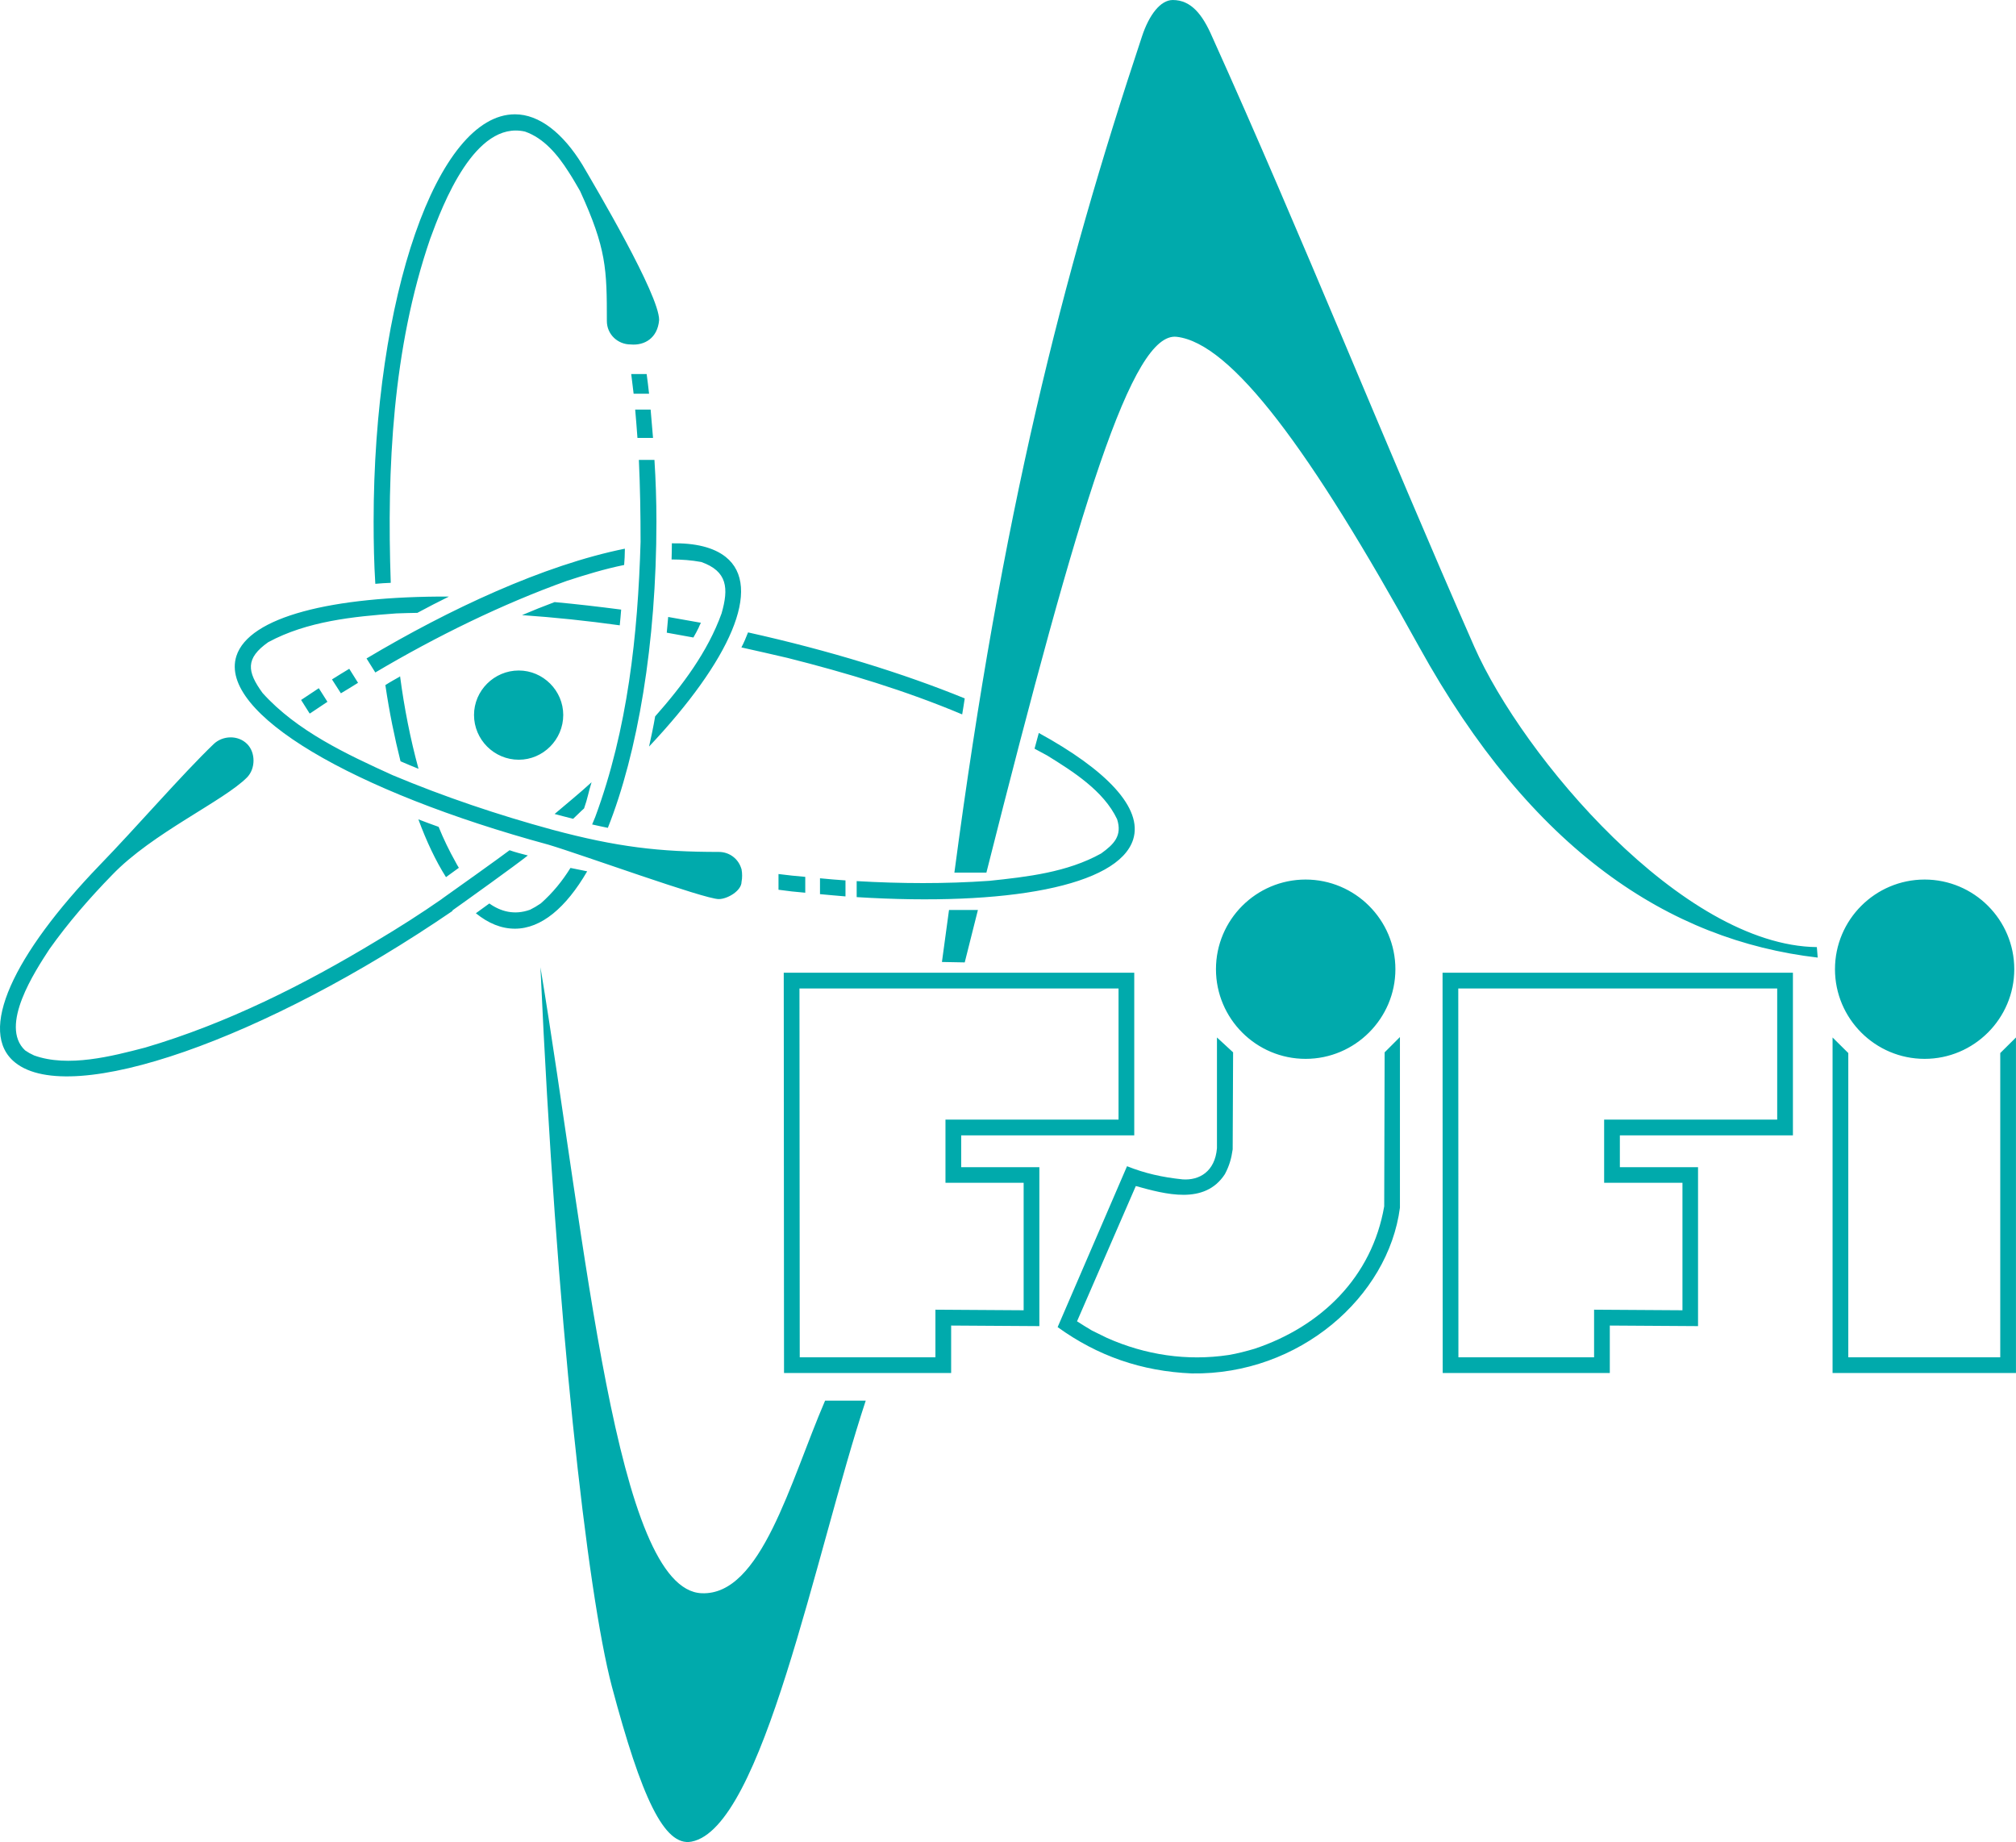 <?xml version="1.0" encoding="UTF-8"?>
<!DOCTYPE svg PUBLIC "-//W3C//DTD SVG 1.1//EN" "http://www.w3.org/Graphics/SVG/1.1/DTD/svg11.dtd">
<!-- Creator: CorelDRAW X8 -->
<svg xmlns="http://www.w3.org/2000/svg" xml:space="preserve" width="164mm" height="149.837mm" version="1.1" style="shape-rendering:geometricPrecision; text-rendering:geometricPrecision; image-rendering:optimizeQuality; fill-rule:evenodd; clip-rule:evenodd"
viewBox="0 0 14235 13006"
 xmlns:xlink="http://www.w3.org/1999/xlink">
 <defs>
  <style type="text/css">
   <![CDATA[
    .fil0 {fill:#00AAAC}
   ]]>
  </style>
 </defs>
 <g id="Layer_x0020_1">
  <path class="fil0" d="M2466 4722l62 99c-41,25 -81,51 -121,74l-63 -98c40,-25 80,-50 122,-75zm184 26l-62 -99c584,-348 1250,-659 1824,-775 0,3 0,6 0,9 0,33 -2,70 -5,106 -138,28 -275,70 -404,112 -455,163 -921,391 -1353,647zm2425 1600c-102,0 -967,-314 -1202,-384 -1381,-375 -2332,-929 -2204,-1332 89,-277 673,-423 1501,-420 -75,37 -149,75 -223,115 -49,1 -99,2 -149,4 -304,22 -630,55 -904,203 -162,114 -151,207 -40,359 242,269 595,433 918,580 365,153 745,281 1127,385 459,123 758,157 1176,157 77,0 140,50 160,120 0,0 0,0 1,0l0 3c3,14 4,30 4,45 0,14 -1,29 -4,43 0,63 -99,122 -161,122l0 0zm-574 -3256l110 0c-6,-68 -11,-134 -17,-200l-109 0c6,67 11,133 16,200zm-209 2753c-37,-8 -73,-15 -111,-24 7,-16 14,-34 22,-53 229,-618 301,-1286 320,-1942 0,-190 -3,-385 -12,-579l110 0c9,141 14,288 14,435 0,862 -133,1635 -343,2163l0 0zm161 -3413c97,9 190,-44 201,-172 2,-177 -449,-938 -542,-1097 -137,-223 -304,-356 -476,-356 -549,0 -998,1292 -998,2875 0,150 3,297 12,440 36,-3 73,-6 109,-7 -28,-808 13,-1656 278,-2428 89,-244 317,-839 670,-758 132,46 229,161 306,282 29,44 57,93 83,138 186,406 189,551 189,918 0,93 76,165 168,165l0 0zm-998 3947c-31,23 -63,46 -95,69 88,71 179,109 276,109 185,0 360,-147 510,-405 -39,-9 -78,-15 -118,-24 -56,90 -123,174 -209,250l-39 25 -37 20c-111,40 -207,13 -288,-44l0 0zm-501 -594c47,18 95,36 143,53 35,86 74,167 119,247 7,14 15,28 24,42 -31,22 -60,44 -91,66 -72,-114 -137,-251 -195,-408zm1 -357c-43,-17 -85,-35 -127,-53 -42,-167 -79,-347 -107,-538 34,-22 69,-41 104,-61 29,220 72,440 130,652zm1628 -2648l-109 0c-6,-46 -11,-93 -17,-139l109 0c6,46 12,91 17,139zm8252 3981c-1049,-122 -2020,-756 -2815,-2195 -770,-1396 -1325,-2143 -1711,-2188 -314,-37 -683,1165 -1344,3783l-226 0c334,-2525 759,-4203 1324,-5902 51,-156 132,-259 218,-259 131,0 211,105 278,259 632,1400 1214,2859 1851,4307 343,776 1469,2110 2419,2121l6 74zm-6184 31l50 -367 204 0 -93 370 -161 -3zm-3824 -2020l-7 0c0,0 0,1 2,1l5 -1zm-1082 716c60,-62 60,-175 0,-235 -65,-65 -173,-60 -236,0 -224,215 -546,588 -807,857 -607,630 -867,1177 -594,1393 395,315 1760,-164 3088,-1072 -1,0 -3,-2 -3,-2 96,-68 452,-323 534,-389 -42,-11 -87,-22 -129,-37 -67,51 -409,295 -476,342 1,0 1,0 1,0 -152,106 -308,205 -464,298 -511,309 -1059,584 -1633,753 -237,62 -546,142 -785,56l-34 -17 -30 -19c-185,-173 71,-560 172,-715 132,-186 283,-360 443,-524 284,-296 787,-521 953,-689zm2999 -1652c164,-3 294,28 380,96 265,211 31,732 -541,1339 16,-72 31,-142 43,-213 192,-217 372,-457 469,-727 51,-178 42,-297 -143,-363 -70,-13 -140,-18 -210,-18 1,-38 2,-76 2,-114l0 0zm-828 1911c44,12 87,23 131,34 16,-14 60,-59 77,-73 26,-73 30,-112 53,-185 -84,77 -174,150 -261,224zm-1665 -888l61 96c-40,27 -82,55 -123,82 -2,0 -2,0 -3,0l-60 -95c40,-27 82,-55 125,-83zm6968 2617c349,0 634,-285 634,-633 0,-349 -285,-633 -634,-633 -349,0 -633,284 -633,633 0,349 284,633 633,633zm-5556 -2112c172,0 314,-142 314,-316 0,-172 -142,-314 -314,-314 -174,0 -316,142 -316,314 0,174 142,316 316,316zm153 1465c326,1965 532,4397 1139,4420 420,17 623,-784 871,-1360l287 0c-357,1082 -727,3019 -1231,3114 -192,36 -353,-312 -562,-1097 -175,-665 -392,-2598 -504,-5077l0 0zm1720 2865l-2 -2826 2475 0 0 1148 -1222 0 0 225 552 0 0 1122 -623 -4 0 335 -1180 0 0 0zm109 -2715l2253 0 0 926 -1222 0 0 446 552 0 0 900 -623 -4 0 336 -958 0 -2 -2604 0 0zm4240 343l-108 108 -3 1087c-86,499 -445,849 -916,1006 -58,17 -122,34 -183,44 -293,44 -588,0 -859,-121l-106 -52c-31,-18 -74,-45 -105,-65l415 -955c207,57 486,136 629,-84 31,-58 46,-111 55,-175l3 -685 -114 -105 0 782c-14,166 -126,228 -242,220 -145,-15 -268,-43 -393,-93l-490 1136c281,203 592,312 947,327 761,12 1388,-542 1470,-1170l0 -1205 0 0zm302 2372l-1 -2826 2474 0 0 1148 -1222 0 0 225 552 0 0 1122 -623 -4 0 335 -1180 0 0 0zm110 -2715l2252 0 0 926 -1222 0 0 446 553 0 0 900 -624 -4 0 336 -958 0 -1 -2604 0 0zm3293 497c349,0 633,-285 633,-633 0,-349 -284,-633 -633,-633 -349,0 -633,284 -633,633 0,349 284,633 633,633zm-539 -41l0 2148 1073 0 0 -2148 111 -110 0 2369 -1295 0 0 -2369 111 110 0 0zm-7081 -1106l0 -113c-60,-4 -120,-9 -180,-15l0 112c60,6 122,11 180,16zm1335 -1043c10,-36 20,-74 30,-111 477,261 737,530 666,753 -106,329 -893,472 -1952,406l0 -113c312,18 624,20 937,-2 268,-28 550,-60 789,-193 92,-66 150,-126 113,-242 -95,-201 -313,-338 -494,-450 -30,-16 -59,-32 -89,-48zm-2070 -715c18,-34 33,-70 47,-106 576,128 1099,290 1530,466 -5,37 -12,75 -18,113 -399,-168 -817,-294 -1234,-399 -108,-26 -216,-49 -325,-74l0 0zm-339 -70c14,-23 26,-47 38,-71 3,-10 10,-21 15,-33 -79,-14 -156,-28 -231,-41 -3,36 -7,74 -10,111 62,11 125,23 188,34zm-980 -250c-78,29 -155,60 -230,92 230,16 460,40 690,72 4,-37 7,-75 10,-111 -162,-21 -317,-39 -470,-53zm1770 2052l0 -112c-63,-5 -126,-12 -189,-20l0 111c63,9 127,16 189,21z"/>
 </g>
</svg>
